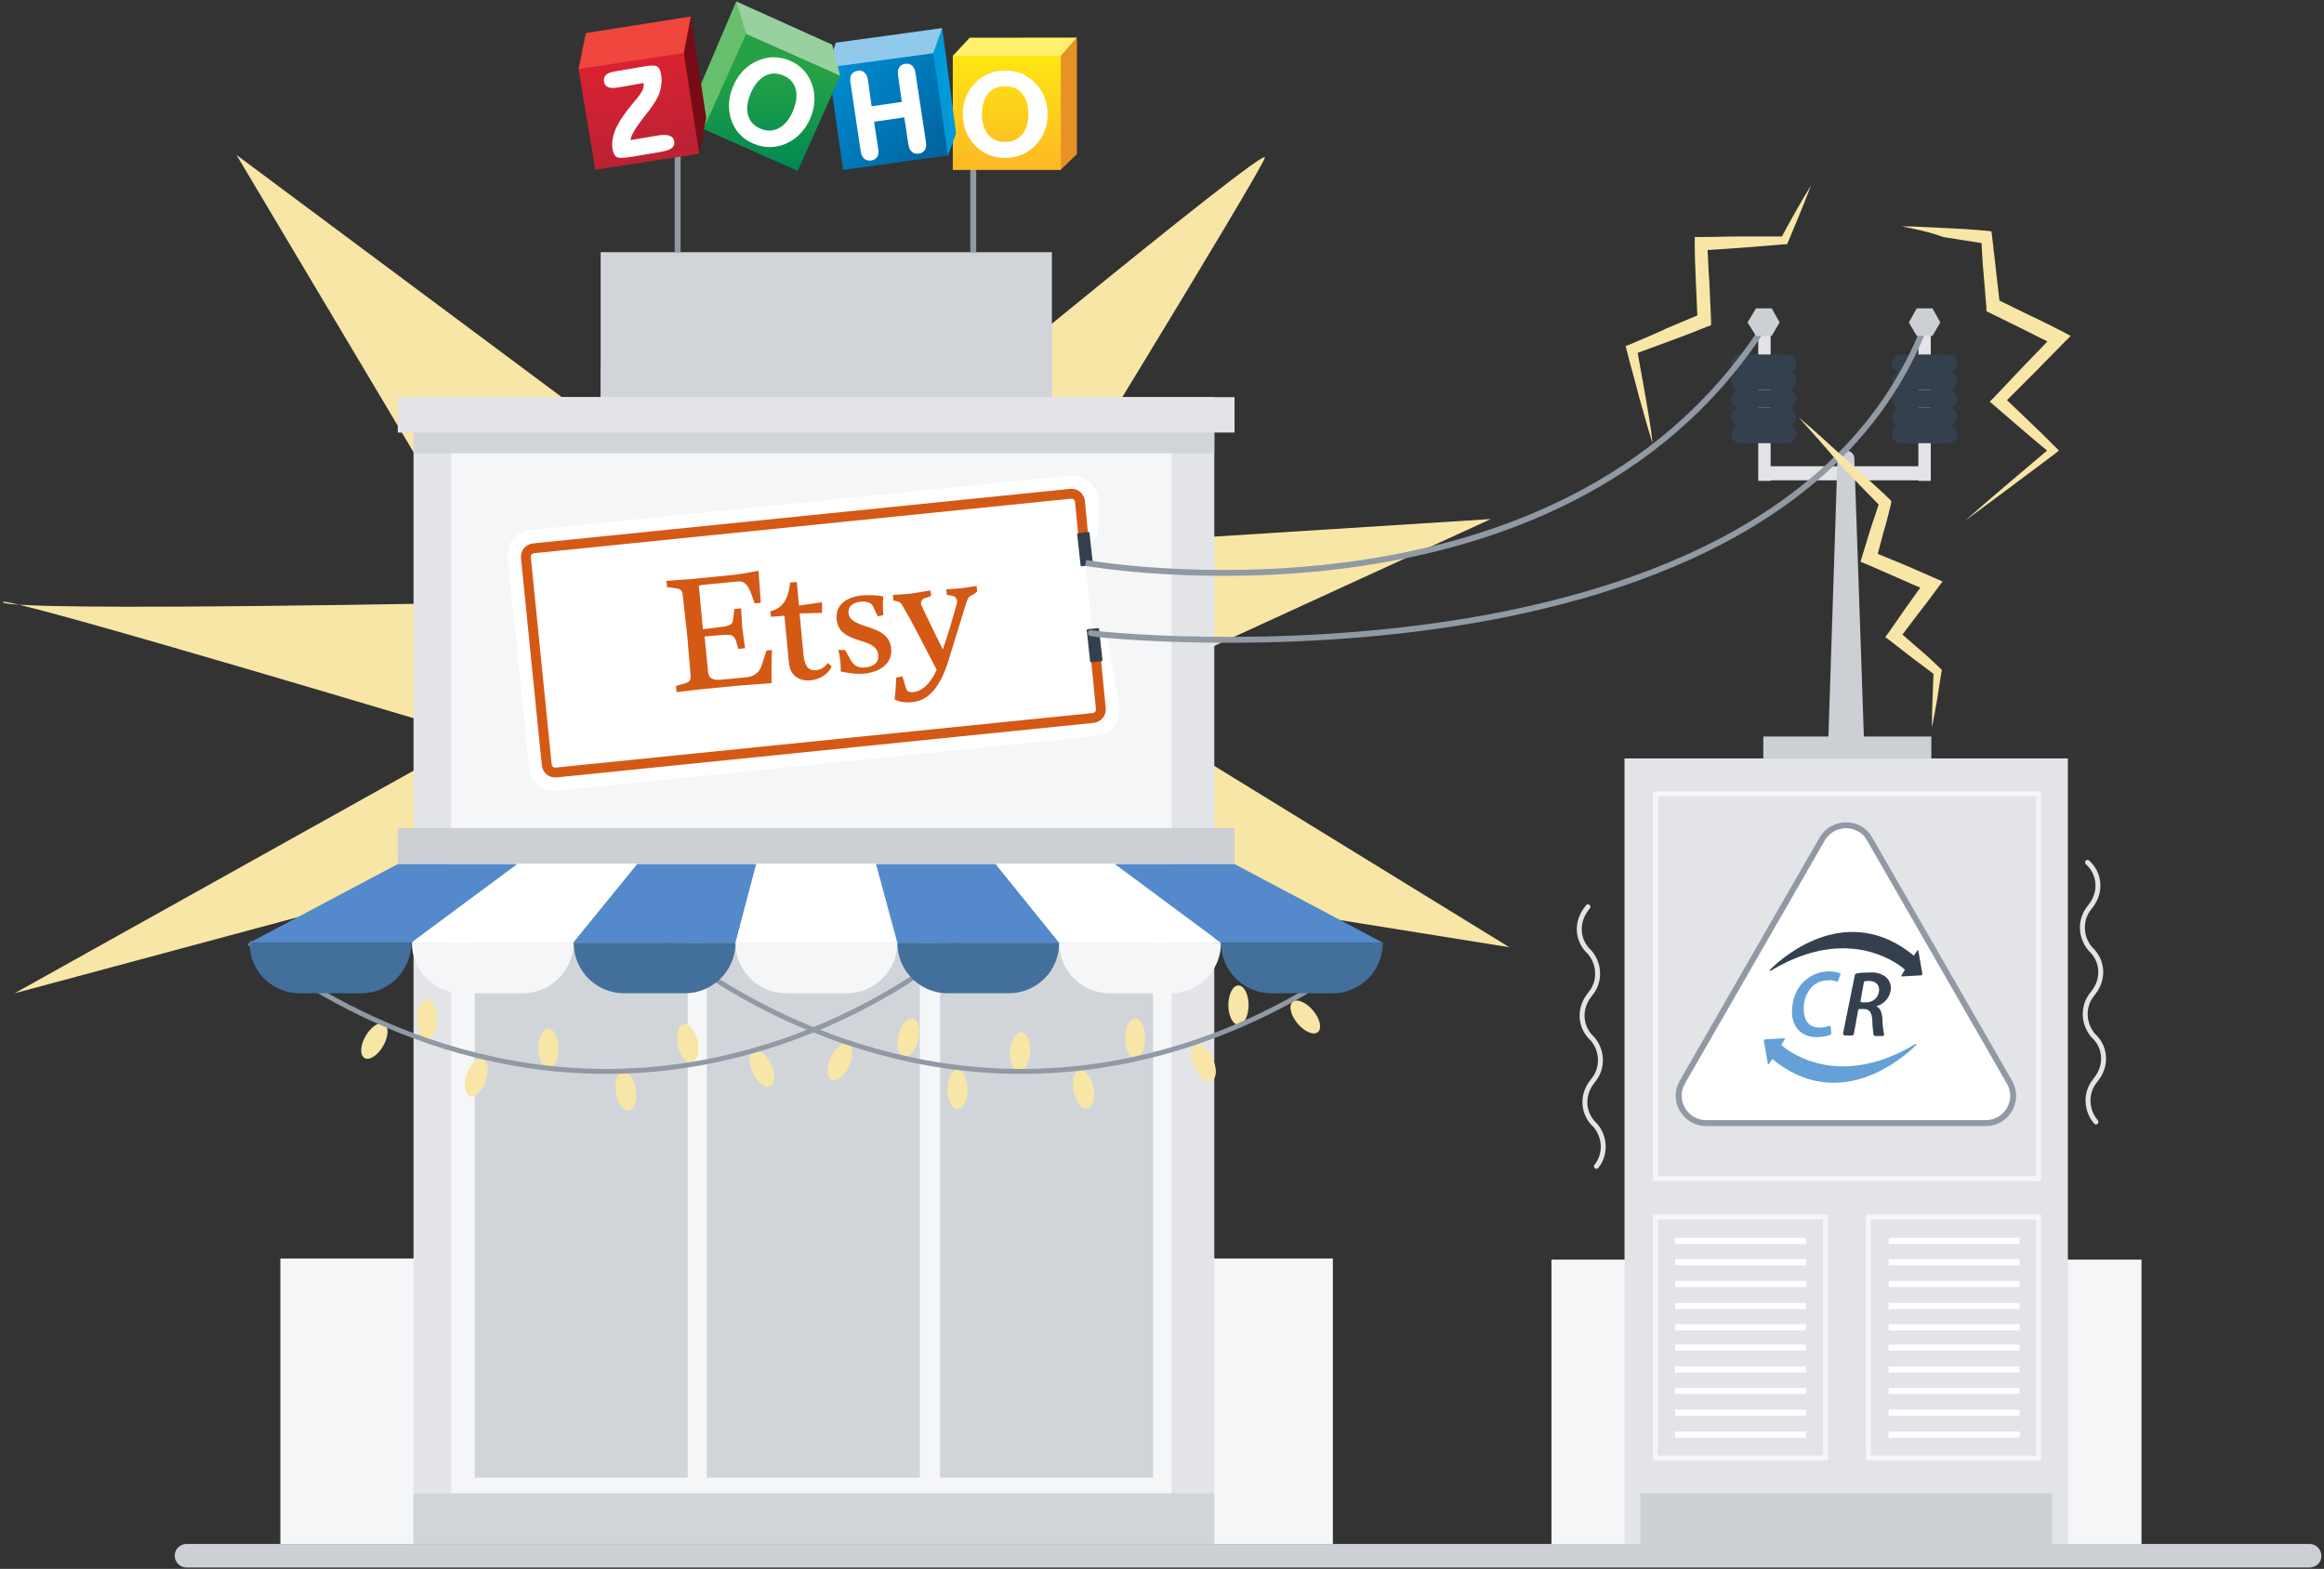 <svg width="471" height="318" viewBox="0 0 471 318" fill="none" xmlns="http://www.w3.org/2000/svg">
<rect x="0" y="0" width="471" height="318" fill="#333333" stroke="none"/>
<path d="M47.937 31.412L132.668 94.505L151.004 59.2L176.287 95.985C176.287 95.985 257.488 28.565 256.349 31.981C255.21 35.398 208.744 111.132 208.744 111.132L302.131 105.21L223.436 141.312L305.889 191.992L199.292 174.909L217.627 258.273L163.417 178.211L118.888 264.537L140.64 164.317L2.951 201.33L96.224 149.284C96.224 149.284 -1.148 120.015 0.56 122.065C2.268 124.115 101.919 122.065 101.919 122.065L47.937 31.412Z" fill="#F8E6A6"/>
<path d="M434.011 255.313H314.43V313.167H434.011V255.313Z" fill="#F5F6F7"/>
<path d="M167.86 255.085H56.82V312.939H167.86V255.085Z" fill="#F5F6F7"/>
<path d="M270.13 255.085H159.09V312.939H270.13V255.085Z" fill="#F5F6F7"/>
<path d="M358.847 65.35H356.342V97.466H358.847V65.35Z" fill="#E2E4E7"/>
<path d="M391.305 65.35H388.799V97.466H391.305V65.35Z" fill="#E2E4E7"/>
<path d="M394.835 75.486H385.268C384.244 75.486 383.446 74.689 383.446 73.664C383.446 72.639 384.244 71.841 385.268 71.841H394.835C395.86 71.841 396.657 72.639 396.657 73.664C396.657 74.689 395.86 75.486 394.835 75.486Z" fill="#35404F"/>
<path d="M394.835 79.016H385.268C384.244 79.016 383.446 78.219 383.446 77.194C383.446 76.169 384.244 75.372 385.268 75.372H394.835C395.86 75.372 396.657 76.169 396.657 77.194C396.657 78.219 395.86 79.016 394.835 79.016Z" fill="#35404F"/>
<path d="M394.835 82.661H385.268C384.244 82.661 383.446 81.864 383.446 80.838C383.446 79.814 384.244 79.016 385.268 79.016H394.835C395.86 79.016 396.657 79.814 396.657 80.838C396.657 81.864 395.86 82.661 394.835 82.661Z" fill="#35404F"/>
<path d="M394.835 86.305H385.268C384.244 86.305 383.446 85.508 383.446 84.483C383.446 83.458 384.244 82.661 385.268 82.661H394.835C395.86 82.661 396.657 83.458 396.657 84.483C396.657 85.508 395.86 86.305 394.835 86.305Z" fill="#35404F"/>
<path d="M394.835 89.835H385.268C384.244 89.835 383.446 89.038 383.446 88.013C383.446 86.988 384.244 86.191 385.268 86.191H394.835C395.86 86.191 396.657 86.988 396.657 88.013C396.657 89.038 395.86 89.835 394.835 89.835Z" fill="#35404F"/>
<path d="M362.263 75.486H352.696C351.671 75.486 350.874 74.689 350.874 73.664C350.874 72.639 351.671 71.841 352.696 71.841H362.263C363.288 71.841 364.085 72.639 364.085 73.664C363.971 74.689 363.174 75.486 362.263 75.486Z" fill="#35404F"/>
<path d="M362.263 79.016H352.696C351.671 79.016 350.874 78.219 350.874 77.194C350.874 76.169 351.671 75.372 352.696 75.372H362.263C363.288 75.372 364.085 76.169 364.085 77.194C363.971 78.219 363.174 79.016 362.263 79.016Z" fill="#35404F"/>
<path d="M362.263 82.661H352.696C351.671 82.661 350.874 81.864 350.874 80.838C350.874 79.814 351.671 79.016 352.696 79.016H362.263C363.288 79.016 364.085 79.814 364.085 80.838C363.971 81.864 363.174 82.661 362.263 82.661Z" fill="#35404F"/>
<path d="M362.263 86.305H352.696C351.671 86.305 350.874 85.508 350.874 84.483C350.874 83.458 351.671 82.661 352.696 82.661H362.263C363.288 82.661 364.085 83.458 364.085 84.483C363.971 85.508 363.174 86.305 362.263 86.305Z" fill="#35404F"/>
<path d="M362.263 89.835H352.696C351.671 89.835 350.874 89.038 350.874 88.013C350.874 86.988 351.671 86.191 352.696 86.191H362.263C363.288 86.191 364.085 86.988 364.085 88.013C363.971 89.038 363.174 89.835 362.263 89.835Z" fill="#35404F"/>
<path d="M390.166 94.505H357.48V97.352H390.166V94.505Z" fill="#E2E4E7"/>
<path d="M213.186 51.114H121.735V91.885H213.186V51.114Z" fill="#D1D5DA"/>
<path d="M246.098 80.497H83.81V312.939H246.098V80.497Z" fill="#E2E4E7"/>
<path d="M237.443 91.088H91.441V185.956H237.443V91.088Z" fill="#F5F6F7"/>
<path d="M237.443 184.475H91.441V303.259H237.443V184.475Z" fill="#F5F6F7"/>
<path d="M370.235 159.42H378.093L375.815 92.91C375.815 91.999 375.018 91.316 374.107 91.316C373.196 91.316 372.512 91.999 372.398 92.91L370.235 159.42Z" fill="#CCD0D5"/>
<path d="M419.092 153.726H329.235V312.939H419.092V153.726Z" fill="#E2E4E7"/>
<path d="M137.337 30.273V51.114" stroke="#9099A4" stroke-width="1.201" stroke-miterlimit="10"/>
<path d="M197.242 30.273V51.114" stroke="#9099A4" stroke-width="1.201" stroke-miterlimit="10"/>
<path d="M213.186 74.347H121.735V80.497H213.186V74.347Z" fill="#D1D5DA"/>
<path d="M246.098 302.689H83.81V312.939H246.098V302.689Z" fill="#D1D5DA"/>
<path d="M186.422 189.6H143.26V299.501H186.422V189.6Z" fill="#D1D5DA"/>
<path d="M233.685 189.6H190.522V299.501H233.685V189.6Z" fill="#D1D5DA"/>
<path d="M139.387 189.6H96.224V299.501H139.387V189.6Z" fill="#D1D5DA"/>
<path d="M222.638 130.949L224.802 143.021C224.916 144.046 224.916 147.007 221.727 147.235L112.624 158.282C110.801 158.509 109.321 157.37 109.207 155.434L104.879 112.841C104.652 110.905 106.132 109.538 107.499 109.424L217.057 98.377C218.652 98.263 220.474 99.288 220.702 101.908L220.474 107.83" stroke="white" stroke-width="4" stroke-miterlimit="10" stroke-linecap="round"/>
<path d="M218.568 100.009L106.736 111.317L111.33 156.752L223.162 145.444L218.568 100.009Z" fill="white"/>
<path d="M221.727 129.582L223.094 143.59C223.208 144.615 222.524 145.412 221.499 145.526L112.738 156.573C111.713 156.687 110.916 156.004 110.802 154.979L106.588 113.068C106.474 112.043 107.157 111.246 108.182 111.132L216.944 100.085C217.969 99.972 218.766 100.655 218.88 101.68L220.019 113.524" stroke="#D45915" stroke-width="2" stroke-miterlimit="10"/>
<path d="M141.665 119.104L142.462 127.532C142.462 127.532 145.423 127.19 147.017 126.963C148.27 126.621 148.498 126.507 148.612 125.254L148.84 123.432L150.206 123.318L150.434 127.304L151.003 131.404L149.637 131.518L149.181 129.924C148.726 128.785 148.27 128.671 147.359 128.671C146.22 128.671 142.804 129.013 142.804 129.013L143.487 136.074C143.601 137.44 144.398 137.896 145.992 137.782L150.776 137.326C152.256 137.212 153.737 136.871 154.42 134.707L155.331 131.86L156.47 131.746C156.356 132.315 156.356 137.326 156.356 138.465C156.356 138.465 152.028 138.807 150.206 138.921L142.006 139.718L137.109 140.287L136.995 139.035L138.59 138.579C139.729 138.237 140.07 137.896 139.956 136.985C139.956 136.985 139.729 133.91 139.273 128.785C138.704 123.66 138.362 120.585 138.362 120.585C138.248 119.56 137.906 119.332 136.768 119.218L135.173 118.991L135.059 117.738L139.843 117.396L148.953 116.485C150.776 116.257 153.737 115.688 153.737 115.688C153.737 115.688 153.851 117.624 154.192 122.179L152.939 122.293L152.37 120.699C151.687 118.649 150.89 117.738 149.637 117.852L142.462 118.535C141.551 118.649 141.551 118.763 141.665 119.104ZM160.114 118.079L161.481 117.966L161.937 122.749L166.606 122.065V124.229L162.05 124.343L162.848 132.771C163.075 135.162 163.986 135.96 165.353 135.846C166.606 135.732 167.403 134.935 167.745 134.365L168.542 135.049C167.973 136.643 166.15 137.668 164.328 137.896C162.05 138.123 160.114 136.985 159.887 134.365L158.975 124.799L156.242 125.027L156.128 123.888C158.178 123.432 159.773 121.952 160.114 118.079ZM171.275 131.746L172.414 133.796C172.87 134.707 173.781 135.504 175.489 135.276C177.425 135.049 178.108 134.024 177.995 132.771C177.653 128.899 170.136 130.835 169.567 125.596C169.225 122.635 171.503 121.041 174.578 120.699C175.945 120.585 177.995 120.585 179.019 120.927C178.906 122.065 178.906 123.546 179.019 124.685L177.881 124.913L176.856 122.749C176.514 122.179 175.603 121.838 174.464 121.952C173.097 122.066 171.845 122.749 171.959 124.229C172.3 127.76 180.044 126.165 180.614 131.404C180.956 134.365 178.45 136.187 175.261 136.529C172.87 136.757 170.364 136.074 170.364 136.074C170.478 134.707 170.25 133.226 169.909 131.746H171.275ZM181.297 141.768C181.525 140.515 181.525 138.921 181.639 137.326L182.892 137.098L183.575 139.376C183.689 139.946 184.144 140.401 185.055 140.287C186.536 140.173 188.358 139.035 189.839 135.732C188.814 133.91 185.853 127.874 183.233 123.318C182.55 122.066 182.436 122.065 181.639 121.838L181.069 121.724L180.956 120.585L184.372 120.357L188.586 119.674L188.7 120.813L187.675 121.154C186.878 121.382 186.65 121.838 186.65 122.293C186.65 122.407 186.65 122.521 186.764 122.749C187.105 123.432 189.383 128.329 191.091 131.632C192.003 129.126 193.597 123.546 193.825 122.635C193.939 122.179 194.052 122.065 193.939 121.724C193.825 121.154 193.483 120.813 192.686 120.699L191.889 120.585L191.775 119.446L194.964 119.218L197.925 118.763L198.039 119.902L197.469 120.357C196.33 120.927 196.216 121.041 195.875 122.065L192.116 134.251C189.839 141.198 186.878 142.11 184.714 142.337C183.233 142.451 182.208 142.223 181.297 141.768Z" fill="#D45915"/>
<path d="M223.207 134.023L221.157 134.251C221.043 134.251 220.929 134.137 220.929 134.023L220.246 127.76C220.246 127.646 220.36 127.532 220.474 127.532L222.524 127.304C222.637 127.304 222.751 127.418 222.751 127.532L223.435 133.796C223.435 133.91 223.321 134.023 223.207 134.023Z" fill="#35404F"/>
<path d="M221.271 114.549L219.221 114.777C219.107 114.777 218.993 114.663 218.993 114.549L218.31 108.285C218.31 108.172 218.424 108.058 218.538 108.058L220.588 107.83C220.701 107.83 220.815 107.944 220.815 108.058L221.499 114.321C221.499 114.435 221.385 114.549 221.271 114.549Z" fill="#35404F"/>
<path d="M218.252 7.62V31.238L214.937 34.428V11.317L218.252 7.62Z" fill="#E79225"/>
<path d="M196.534 7.64L193.102 11.317L193.279 11.55L214.802 11.472L214.999 11.317L218.254 7.62L196.534 7.64Z" fill="#FFF16D"/>
<path d="M214.999 11.317H193.102V34.448H214.999V11.317Z" fill="url(#paint0_linear_14821_470061)"/>
<path d="M211.669 19.643C211.235 18.573 210.584 17.6 209.735 16.764C208.927 15.947 208.019 15.324 206.993 14.916C205.987 14.507 204.902 14.293 203.718 14.293C202.535 14.293 201.43 14.507 200.424 14.916C199.398 15.324 198.491 15.947 197.682 16.764C196.834 17.6 196.202 18.573 195.768 19.643C195.334 20.713 195.137 21.88 195.137 23.164C195.137 24.409 195.354 25.576 195.788 26.666C196.222 27.755 196.853 28.728 197.702 29.584C198.491 30.381 199.398 30.985 200.404 31.393C201.41 31.802 202.535 32.016 203.738 32.016C204.902 32.016 205.987 31.802 206.993 31.393C207.999 30.985 208.927 30.381 209.735 29.584C210.584 28.728 211.235 27.755 211.669 26.685C212.103 25.615 212.32 24.429 212.32 23.183C212.32 21.88 212.103 20.713 211.669 19.643ZM207.151 27.269C206.303 28.261 205.178 28.767 203.718 28.767C202.259 28.767 201.114 28.261 200.266 27.269C199.418 26.277 199.004 24.895 199.004 23.145C199.004 21.355 199.438 19.974 200.266 18.962C201.114 17.95 202.239 17.464 203.718 17.464C205.178 17.464 206.303 17.97 207.151 18.962C207.98 19.974 208.414 21.355 208.414 23.145C208.414 24.895 207.999 26.277 207.151 27.269Z" fill="white"/>
<path d="M190.965 5.694V5.811L193.766 27.035L192.129 31.51L191.912 31.354L189.032 11.005L189.091 10.733L190.886 5.811L190.965 5.694Z" fill="#009ADA"/>
<path d="M169.393 8.651L190.955 5.694L189.14 10.791L188.884 11.064L168.722 13.982L168.821 10.344L169.393 8.651Z" fill="#91C9ED"/>
<path d="M189.145 10.791L192.124 31.51L170.877 34.447L168.017 14.429L169.259 13.476L189.145 10.791Z" fill="url(#paint1_linear_14821_470061)"/>
<path d="M185.533 14.76C185.434 14.118 185.217 13.632 184.862 13.301C184.566 13.048 184.211 12.912 183.797 12.912C183.698 12.912 183.58 12.912 183.461 12.931C182.909 13.009 182.495 13.262 182.238 13.671C182.041 13.962 181.962 14.332 181.962 14.76C181.962 14.916 181.982 15.091 182.001 15.266L182.771 20.654L176.655 21.549L175.886 16.161C175.787 15.538 175.57 15.052 175.215 14.721C174.919 14.449 174.564 14.312 174.17 14.312C174.071 14.312 173.972 14.312 173.874 14.332C173.302 14.41 172.868 14.663 172.591 15.071C172.394 15.363 172.315 15.733 172.315 16.161C172.315 16.316 172.335 16.491 172.355 16.686L174.446 30.712C174.544 31.354 174.761 31.84 175.156 32.171C175.452 32.424 175.807 32.541 176.241 32.541C176.359 32.541 176.478 32.541 176.596 32.521C177.129 32.444 177.523 32.191 177.78 31.782C177.957 31.49 178.036 31.14 178.036 30.732C178.036 30.576 178.016 30.401 177.997 30.226L177.148 24.681L183.264 23.787L184.112 29.331C184.211 29.973 184.428 30.459 184.803 30.771C185.099 31.023 185.454 31.16 185.868 31.16C185.967 31.16 186.085 31.16 186.203 31.14C186.756 31.062 187.17 30.809 187.427 30.401C187.604 30.109 187.703 29.759 187.703 29.331C187.703 29.175 187.683 29 187.663 28.825L185.533 14.76Z" fill="white"/>
<path d="M149.214 0.286L141.54 18.262L142.586 26.16L142.645 26.141L151.266 7.017L151.226 6.609L149.372 0.539L149.214 0.286Z" fill="#66BF6B"/>
<path d="M149.213 0.286L151.205 6.881L151.245 7.017L170.223 15.402L170.282 15.363L168.664 9.06L149.213 0.286Z" fill="#98D0A0"/>
<path d="M151.21 6.881L170.286 15.363L161.665 34.642L142.589 26.16L151.21 6.881Z" fill="url(#paint2_linear_14821_470061)"/>
<path d="M164.507 16.919C164.093 15.83 163.521 14.896 162.771 14.118C162.021 13.34 161.114 12.717 160.049 12.27C158.983 11.822 157.918 11.608 156.833 11.608H156.774C155.669 11.608 154.584 11.861 153.519 12.328C152.394 12.815 151.428 13.476 150.599 14.351C149.77 15.207 149.1 16.258 148.587 17.464C148.074 18.651 147.798 19.857 147.739 21.044V21.452C147.739 22.503 147.916 23.534 148.291 24.545C148.685 25.615 149.258 26.53 150.007 27.308C150.757 28.086 151.684 28.709 152.789 29.156C153.834 29.603 154.9 29.817 155.985 29.817H156.004C157.089 29.817 158.174 29.584 159.24 29.137C160.364 28.65 161.351 27.969 162.179 27.094C163.008 26.238 163.698 25.207 164.211 24.001C164.724 22.794 165 21.608 165.059 20.421V20.071C165.079 19.001 164.902 17.951 164.507 16.919ZM160.7 22.522C159.989 24.195 159.023 25.343 157.859 25.965C157.227 26.296 156.576 26.471 155.925 26.471C155.353 26.471 154.742 26.335 154.13 26.082C152.789 25.518 151.96 24.623 151.605 23.339C151.487 22.911 151.428 22.464 151.428 21.997C151.428 21.063 151.664 20.032 152.138 18.923C152.868 17.211 153.834 16.044 154.998 15.402C155.63 15.052 156.281 14.896 156.932 14.896C157.523 14.896 158.115 15.032 158.747 15.285C160.068 15.849 160.897 16.744 161.252 18.028C161.37 18.437 161.429 18.884 161.429 19.351C161.429 20.324 161.193 21.374 160.7 22.522Z" fill="white"/>
<path d="M140.016 3.341L143.133 23.923L141.713 31.16L141.515 30.907L138.477 11.025V10.636L139.819 3.691L140.016 3.341Z" fill="#760D16"/>
<path d="M117.254 13.982L118.734 6.706L140.02 3.341L138.58 10.753V11.239L117.511 14.177L117.254 13.982Z" fill="#EF463E"/>
<path d="M138.58 10.753L141.717 31.16L120.648 34.409L117.254 13.982L138.58 10.753Z" fill="url(#paint3_linear_14821_470061)"/>
<path d="M136.311 27.911C136.154 27.716 135.917 27.58 135.641 27.483C135.365 27.386 135.029 27.347 134.615 27.347C134.24 27.347 133.806 27.386 133.333 27.463L127.769 28.397C127.829 27.969 128.046 27.425 128.42 26.744C128.835 25.985 129.466 25.071 130.275 24.02C130.551 23.651 130.768 23.378 130.926 23.184C131.024 23.047 131.182 22.872 131.38 22.619C132.662 20.966 133.431 19.624 133.747 18.573C133.924 17.97 134.023 17.367 134.063 16.764C134.082 16.589 134.082 16.433 134.082 16.277C134.082 15.85 134.043 15.421 133.964 14.993C133.905 14.604 133.806 14.293 133.668 14.04C133.53 13.787 133.372 13.593 133.175 13.476C132.958 13.34 132.622 13.282 132.208 13.282C131.873 13.282 131.458 13.32 130.965 13.398L124.534 14.488C123.765 14.624 123.173 14.838 122.818 15.188C122.522 15.46 122.384 15.811 122.384 16.2C122.384 16.297 122.384 16.414 122.404 16.53C122.502 17.075 122.778 17.464 123.232 17.659C123.508 17.775 123.824 17.834 124.218 17.834C124.475 17.834 124.771 17.814 125.086 17.756L130.452 16.822C130.452 16.919 130.472 17.017 130.472 17.095C130.472 17.425 130.413 17.756 130.295 18.067C130.137 18.515 129.742 19.137 129.091 19.935C128.914 20.149 128.637 20.499 128.263 20.946C126.803 22.678 125.777 24.156 125.146 25.382C124.692 26.238 124.396 27.055 124.218 27.892C124.12 28.378 124.061 28.825 124.061 29.273C124.061 29.584 124.08 29.895 124.14 30.187C124.218 30.615 124.317 30.965 124.455 31.238C124.593 31.51 124.791 31.724 125.008 31.841C125.225 31.957 125.52 31.996 125.954 31.996C126.487 31.996 127.217 31.919 128.144 31.763L133.984 30.771C135.009 30.596 135.739 30.343 136.154 30.012C136.489 29.74 136.667 29.37 136.667 28.942C136.667 28.825 136.647 28.709 136.627 28.592C136.588 28.339 136.489 28.105 136.311 27.911Z" fill="white"/>
<path d="M413.17 160.901H335.499V238.913H413.17V160.901Z" stroke="#F5F6F7" stroke-miterlimit="10"/>
<path d="M357.48 66.261C315.684 131.176 220.019 114.093 220.019 114.093" stroke="#9099A4" stroke-width="1.201" stroke-miterlimit="10"/>
<path d="M221.385 128.329C212.502 127.646 358.618 145.982 390.051 66.261" stroke="#9099A4" stroke-width="1.201" stroke-miterlimit="10"/>
<path d="M250.199 80.497H80.622V87.672H250.199V80.497Z" fill="#E2E4E7"/>
<path d="M250.199 167.848H80.622V175.023H250.199V167.848Z" fill="#CCD0D5"/>
<path d="M370.007 246.657H335.499V295.514H370.007V246.657Z" stroke="#F5F6F7" stroke-miterlimit="10"/>
<path d="M413.17 246.657H378.663V295.514H413.17V246.657Z" stroke="#F5F6F7" stroke-miterlimit="10"/>
<path d="M246.098 87.672H83.81V91.885H246.098V87.672Z" fill="#D1D5DA"/>
<path d="M391.418 149.284H357.366V153.726H391.418V149.284Z" fill="#CCD0D5"/>
<path d="M415.904 302.689H332.425V312.939H415.904V302.689Z" fill="#CCD0D5"/>
<path d="M409.298 272.509H382.762V273.762H409.298V272.509Z" fill="white"/>
<path d="M409.298 276.951H382.762V278.204H409.298V276.951Z" fill="white"/>
<path d="M409.298 281.278H382.762V282.531H409.298V281.278Z" fill="white"/>
<path d="M409.298 285.72H382.762V286.973H409.298V285.72Z" fill="white"/>
<path d="M409.298 290.162H382.762V291.415H409.298V290.162Z" fill="white"/>
<path d="M409.298 250.871H382.762V252.124H409.298V250.871Z" fill="white"/>
<path d="M409.298 255.199H382.762V256.451H409.298V255.199Z" fill="white"/>
<path d="M409.298 259.64H382.762V260.893H409.298V259.64Z" fill="white"/>
<path d="M409.298 264.082H382.762V265.334H409.298V264.082Z" fill="white"/>
<path d="M409.298 268.41H382.762V269.662H409.298V268.41Z" fill="white"/>
<path d="M366.02 272.509H339.485V273.762H366.02V272.509Z" fill="white"/>
<path d="M366.02 276.951H339.485V278.204H366.02V276.951Z" fill="white"/>
<path d="M366.02 281.278H339.485V282.531H366.02V281.278Z" fill="white"/>
<path d="M366.02 285.72H339.485V286.973H366.02V285.72Z" fill="white"/>
<path d="M366.02 290.162H339.485V291.415H366.02V290.162Z" fill="white"/>
<path d="M366.02 250.871H339.485V252.124H366.02V250.871Z" fill="white"/>
<path d="M366.02 255.199H339.485V256.451H366.02V255.199Z" fill="white"/>
<path d="M366.02 259.64H339.485V260.893H366.02V259.64Z" fill="white"/>
<path d="M366.02 264.082H339.485V265.334H366.02V264.082Z" fill="white"/>
<path d="M366.02 268.41H339.485V269.662H366.02V268.41Z" fill="white"/>
<path d="M359.074 62.503H355.886L354.177 65.35L355.886 68.083H359.074L360.669 65.35L359.074 62.503Z" fill="#CCD0D5"/>
<path d="M391.646 62.503H388.457L386.863 65.35L388.457 68.083H391.646L393.24 65.35L391.646 62.503Z" fill="#CCD0D5"/>
<path d="M369.324 170.012L340.966 219.325C338.802 222.969 341.536 227.638 345.75 227.638H402.465C406.679 227.638 409.412 223.083 407.248 219.325L378.89 170.012C376.84 166.367 371.488 166.367 369.324 170.012Z" fill="white" stroke="#9099A4" stroke-width="1.201" stroke-miterlimit="10"/>
<path d="M358.733 196.547C361.808 193.472 374.564 182.767 387.888 193.7L388.572 192.675C388.686 192.561 388.799 192.561 388.799 192.789L389.597 197.344C389.597 197.572 389.483 197.686 389.369 197.686L385.497 197.914C385.383 197.914 385.269 197.8 385.383 197.686L386.066 196.547C386.066 196.547 375.589 186.639 358.847 196.775C358.733 196.889 358.62 196.661 358.733 196.547Z" fill="#35404F"/>
<path d="M388.344 211.808C385.269 214.883 372.514 225.588 359.189 214.655L358.506 215.68C358.392 215.794 358.278 215.794 358.278 215.566L357.481 211.011C357.481 210.783 357.595 210.669 357.708 210.669L361.581 210.441C361.695 210.441 361.808 210.555 361.695 210.669L361.011 211.808C361.011 211.808 371.489 221.716 388.23 211.58C388.344 211.466 388.458 211.694 388.344 211.808Z" fill="#65A0D7"/>
<path d="M371.147 209.53C371.147 209.644 371.033 209.758 370.919 209.758C370.008 210.1 369.097 210.214 368.186 210.214C364.883 210.214 363.175 207.936 363.175 205.089C363.175 202.355 364.2 199.964 366.136 198.483C367.389 197.458 368.983 196.889 370.691 196.889C371.489 196.889 372.172 197.003 372.855 197.23C372.969 197.23 373.083 197.458 372.969 197.572L372.514 198.825C372.514 198.939 372.286 199.053 372.172 198.939C371.602 198.711 370.919 198.597 370.35 198.711C369.211 198.711 368.186 199.167 367.389 199.85C366.136 201.103 365.453 202.811 365.566 204.633C365.566 206.683 366.478 208.277 368.755 208.277C369.439 208.277 370.122 208.164 370.691 207.936C370.805 207.936 371.033 208.05 371.033 208.164L371.147 209.53Z" fill="#65A0D7"/>
<path d="M375.93 197.572C375.93 197.458 376.044 197.458 376.157 197.344C377.069 197.117 378.094 197.117 379.005 197.117C380.143 197.003 381.168 197.344 382.08 197.914C382.763 198.483 383.218 199.28 383.218 200.191C383.218 202.014 381.966 203.494 380.257 203.95C381.055 204.291 381.396 205.202 381.51 206.455C381.51 207.48 381.624 208.619 381.852 209.644C381.852 209.872 381.738 209.986 381.51 209.986H380.03C379.916 209.986 379.688 209.872 379.688 209.644C379.574 208.733 379.46 207.708 379.46 206.797C379.346 205.089 378.777 204.519 377.752 204.519H376.841C376.727 204.519 376.613 204.633 376.613 204.633L375.702 209.644C375.702 209.758 375.474 209.872 375.36 209.872H373.88C373.652 209.872 373.538 209.644 373.538 209.416L375.93 197.572ZM377.069 202.925C377.069 203.039 377.182 203.153 377.296 203.153H378.094C379.574 203.266 380.827 202.128 380.827 200.647C380.827 200.647 380.827 200.647 380.827 200.533C380.827 199.508 380.03 198.825 378.777 198.825C378.435 198.825 378.094 198.825 377.866 198.939C377.752 198.939 377.752 199.053 377.752 199.053L377.069 202.925Z" fill="#35404F"/>
<path d="M385.383 45.876C388.344 45.876 391.191 46.103 394.152 46.217L398.48 46.445C399.96 46.559 401.327 46.673 402.807 46.787L403.604 46.901L403.718 47.812C403.946 50.089 404.288 52.367 404.515 54.759L405.313 61.706L404.515 60.567L411.235 63.87C413.513 64.894 415.676 66.033 417.954 67.172L419.662 68.083L418.296 69.45L412.146 75.714L405.882 81.978V80.269L411.235 85.394C413.057 87.102 414.765 88.811 416.587 90.633L417.271 91.316L416.587 91.886C410.551 96.441 404.402 100.997 398.252 105.552C403.946 100.541 409.754 95.644 415.562 90.747V91.886C413.626 90.291 411.69 88.697 409.868 87.102L404.174 82.205L403.263 81.408L404.174 80.497L410.21 74.119L416.36 67.742L416.701 70.019C414.424 68.994 412.26 67.856 409.982 66.717L403.263 63.414L402.579 63.072V62.389L402.01 55.442C401.782 53.164 401.668 50.773 401.554 48.495L402.466 49.406C400.985 49.178 399.618 48.95 398.138 48.723L393.81 48.039C391.077 47.014 388.23 46.445 385.383 45.876Z" fill="#F8E6A6"/>
<path d="M364.541 84.597C367.73 87.216 370.691 90.063 373.766 92.797L378.321 96.897C379.802 98.263 381.396 99.63 382.876 101.11L383.332 101.566L383.218 102.249C382.763 104.071 382.307 106.007 381.738 107.83L380.257 113.41L379.46 111.816L385.838 114.435C388.001 115.346 390.051 116.257 392.101 117.168L393.696 117.852L392.671 119.218C391.418 120.927 390.165 122.635 388.799 124.343L384.926 129.468L384.699 127.874L389.026 131.632C390.507 132.885 391.873 134.137 393.24 135.504L393.582 135.846L393.468 136.187C392.898 139.946 392.329 143.704 391.532 147.462C391.532 143.704 391.76 139.832 391.874 136.073L392.101 136.757C390.621 135.618 389.026 134.479 387.546 133.34L382.99 129.81L382.079 129.126L382.763 128.215L386.407 122.977C387.66 121.268 388.912 119.446 390.165 117.738L390.735 119.788C388.571 118.877 386.521 117.966 384.471 117.054L378.207 114.321L377.068 113.866L377.41 112.727L379.118 107.146C379.688 105.324 380.371 103.502 380.94 101.68L381.168 102.705C379.688 101.224 378.321 99.744 376.84 98.263L372.627 93.822C370.007 90.633 367.274 87.672 364.541 84.597Z" fill="#F8E6A6"/>
<path d="M334.93 89.835C333.905 86.761 333.108 83.572 332.197 80.497C331.4 77.308 330.489 74.233 329.692 71.044L329.464 70.133L330.375 69.791C332.767 68.766 335.272 67.742 337.664 66.603C340.055 65.578 342.561 64.553 344.952 63.528L344.041 64.894C343.927 62.275 343.814 59.77 343.7 57.15C343.586 54.531 343.472 52.025 343.472 49.406V48.039H344.725C347.572 48.039 350.305 47.925 353.152 47.925C355.999 47.925 358.733 47.925 361.58 47.925L360.897 48.381C362.833 44.736 364.883 41.092 367.046 37.562C365.566 41.434 363.971 45.306 362.377 49.064L362.149 49.52H361.58C358.733 49.748 355.999 49.975 353.152 50.203C350.305 50.431 347.572 50.545 344.725 50.773L345.977 49.406C346.205 52.025 346.205 54.531 346.433 57.15C346.547 59.77 346.661 62.275 346.775 64.894V65.919L345.864 66.261C343.358 67.286 340.966 68.197 338.461 69.108C335.955 70.019 333.564 70.93 331.058 71.841L331.742 70.589C332.311 73.778 332.88 76.966 333.45 80.155C334.019 83.458 334.589 86.647 334.93 89.835Z" fill="#F8E6A6"/>
<path d="M98.479 219.029C99.189 216.945 98.896 214.96 97.825 214.595C96.753 214.23 95.309 215.623 94.598 217.706C93.888 219.79 94.181 221.775 95.253 222.141C96.324 222.506 97.769 221.113 98.479 219.029Z" fill="#F8E6A6"/>
<path d="M127.435 225.097C128.555 224.931 129.201 223.031 128.878 220.853C128.555 218.676 127.386 217.045 126.266 217.211C125.146 217.377 124.5 219.277 124.823 221.455C125.145 223.633 126.315 225.263 127.435 225.097Z" fill="#F8E6A6"/>
<path d="M111.143 216.477C112.275 216.477 113.193 214.693 113.193 212.491C113.193 210.29 112.275 208.505 111.143 208.505C110.011 208.505 109.093 210.29 109.093 212.491C109.093 214.693 110.011 216.477 111.143 216.477Z" fill="#F8E6A6"/>
<path d="M140.182 215.373C141.29 215.143 141.826 213.209 141.379 211.053C140.931 208.898 139.67 207.337 138.561 207.567C137.453 207.798 136.917 209.732 137.364 211.887C137.812 214.042 139.073 215.603 140.182 215.373Z" fill="#F8E6A6"/>
<path d="M186.087 210.785C186.586 208.641 186.096 206.695 184.994 206.438C183.891 206.182 182.593 207.712 182.094 209.856C181.595 212.001 182.085 213.947 183.188 214.203C184.291 214.46 185.589 212.929 186.087 210.785Z" fill="#F8E6A6"/>
<path d="M208.789 213.331C208.939 211.134 208.146 209.291 207.016 209.213C205.887 209.136 204.849 210.854 204.698 213.05C204.547 215.246 205.341 217.09 206.471 217.167C207.6 217.245 208.638 215.527 208.789 213.331Z" fill="#F8E6A6"/>
<path d="M245.565 219.082C246.597 218.616 246.7 216.612 245.795 214.605C244.89 212.598 243.32 211.349 242.287 211.814C241.255 212.28 241.152 214.284 242.057 216.291C242.962 218.297 244.533 219.547 245.565 219.082Z" fill="#F8E6A6"/>
<path d="M156.117 220.191C157.144 219.713 157.221 217.708 156.291 215.712C155.361 213.717 153.775 212.487 152.749 212.965C151.723 213.444 151.645 215.449 152.575 217.444C153.505 219.44 155.091 220.67 156.117 220.191Z" fill="#F8E6A6"/>
<path d="M194.052 224.791C195.184 224.791 196.102 223.007 196.102 220.805C196.102 218.604 195.184 216.819 194.052 216.819C192.92 216.819 192.002 218.604 192.002 220.805C192.002 223.007 192.92 224.791 194.052 224.791Z" fill="#F8E6A6"/>
<path d="M220.4 224.706C221.509 224.475 222.044 222.541 221.596 220.386C221.148 218.23 219.886 216.67 218.778 216.9C217.669 217.13 217.134 219.065 217.582 221.22C218.03 223.375 219.292 224.936 220.4 224.706Z" fill="#F8E6A6"/>
<path d="M250.996 207.708C252.128 207.708 253.046 205.923 253.046 203.722C253.046 201.521 252.128 199.736 250.996 199.736C249.864 199.736 248.946 201.521 248.946 203.722C248.946 205.923 249.864 207.708 250.996 207.708Z" fill="#F8E6A6"/>
<path d="M230.041 214.427C231.174 214.427 232.091 212.643 232.091 210.441C232.091 208.24 231.174 206.455 230.041 206.455C228.909 206.455 227.991 208.24 227.991 210.441C227.991 212.643 228.909 214.427 230.041 214.427Z" fill="#F8E6A6"/>
<path d="M267.102 209.19C267.97 208.462 267.527 206.505 266.113 204.818C264.699 203.131 262.849 202.353 261.981 203.08C261.113 203.807 261.556 205.764 262.971 207.452C264.385 209.139 266.235 209.917 267.102 209.19Z" fill="#F8E6A6"/>
<path d="M172.077 216.101C173.013 214.108 172.941 212.103 171.916 211.621C170.891 211.14 169.302 212.365 168.366 214.358C167.43 216.351 167.502 218.356 168.527 218.838C169.552 219.319 171.141 218.094 172.077 216.101Z" fill="#F8E6A6"/>
<path d="M77.651 212.026C78.752 210.119 78.849 208.115 77.869 207.549C76.888 206.983 75.201 208.069 74.101 209.976C73 211.882 72.903 213.886 73.883 214.452C74.863 215.019 76.55 213.932 77.651 212.026Z" fill="#F8E6A6"/>
<path d="M86.544 210.555C87.676 210.555 88.594 208.771 88.594 206.569C88.594 204.368 87.676 202.583 86.544 202.583C85.412 202.583 84.494 204.368 84.494 206.569C84.494 208.771 85.412 210.555 86.544 210.555Z" fill="#F8E6A6"/>
<path d="M50.556 191.081C50.556 191.081 79.939 217.161 122.874 217.161C165.809 217.161 194.622 191.081 194.622 191.081" stroke="#9099A4" stroke-miterlimit="10"/>
<path d="M134.718 191.081C134.718 191.081 164.1 217.161 207.035 217.161C249.971 217.161 278.784 191.081 278.784 191.081" stroke="#9099A4" stroke-miterlimit="10"/>
<path d="M83.356 191.081H50.556L80.622 175.136H104.88L83.356 191.081Z" fill="#5489CB"/>
<path d="M116.155 191.081H83.356L104.881 175.136H129.139L116.155 191.081Z" fill="white"/>
<path d="M149.068 191.081H116.155L129.138 175.136H153.282L149.068 191.081Z" fill="#5489CB"/>
<path d="M181.868 191.081H149.069L153.282 175.136H177.54L181.868 191.081Z" fill="white"/>
<path d="M214.667 191.081H181.868L177.54 175.136H201.798L214.667 191.081Z" fill="#5489CB"/>
<path d="M247.466 191.081H214.667L201.798 175.136H225.942L247.466 191.081Z" fill="white"/>
<path d="M280.266 191.081H247.466L225.942 175.136H250.2L280.266 191.081Z" fill="#5489CB"/>
<path d="M73.22 201.33H60.806C55.112 201.33 50.556 196.775 50.556 191.081H83.356C83.356 196.775 78.8 201.33 73.22 201.33Z" fill="#436F9C"/>
<path d="M106.02 201.33H93.721C88.026 201.33 83.471 196.775 83.471 191.081H116.27C116.156 196.775 111.601 201.33 106.02 201.33Z" fill="#F5F6F7"/>
<path d="M138.819 201.33H126.519C120.825 201.33 116.27 196.775 116.27 191.081H149.069C149.069 196.775 144.399 201.33 138.819 201.33Z" fill="#436F9C"/>
<path d="M171.618 201.33H159.318C153.624 201.33 149.069 196.775 149.069 191.081H181.868C181.868 196.775 177.199 201.33 171.618 201.33Z" fill="#F5F6F7"/>
<path d="M204.417 201.33H192.117C186.423 201.33 181.868 196.775 181.868 191.081H214.667C214.667 196.775 210.112 201.33 204.417 201.33Z" fill="#436F9C"/>
<path d="M237.216 201.33H224.917C219.222 201.33 214.667 196.775 214.667 191.081H247.466C247.466 196.775 242.911 201.33 237.216 201.33Z" fill="#F5F6F7"/>
<path d="M270.016 201.33H257.716C252.022 201.33 247.466 196.775 247.466 191.081H280.266C280.266 196.775 275.71 201.33 270.016 201.33Z" fill="#436F9C"/>
<path d="M468.063 317.722H37.8C36.433 317.722 35.408 316.583 35.408 315.331C35.408 313.964 36.547 312.939 37.8 312.939H468.063C469.43 312.939 470.455 314.078 470.455 315.331C470.568 316.583 469.43 317.722 468.063 317.722Z" fill="#CCD0D5"/>
<path d="M424.787 227.41C422.737 225.019 422.623 221.488 424.559 219.097L424.901 218.641C426.837 216.136 426.837 212.719 424.673 210.327L424.217 209.872C422.167 207.48 422.053 203.95 423.989 201.558L424.331 201.103C426.267 198.597 426.267 195.18 424.103 192.789L423.648 192.333C421.598 189.942 421.484 186.411 423.42 184.02L423.762 183.564C425.698 181.059 425.698 177.642 423.534 175.25L423.078 174.795" stroke="#E2E4E7" stroke-miterlimit="10" stroke-linecap="round"/>
<path d="M321.833 183.792L321.492 184.247C319.556 186.753 319.556 190.17 321.719 192.561L322.175 193.017C324.225 195.408 324.339 198.939 322.403 201.33L322.061 201.786C320.125 204.291 320.125 207.708 322.289 210.1L322.744 210.555C324.794 212.947 324.908 216.477 322.972 218.869L322.631 219.324C320.694 221.83 320.694 225.247 322.858 227.638L323.314 228.094C325.364 230.485 325.478 234.016 323.542 236.407" stroke="#E2E4E7" stroke-miterlimit="10" stroke-linecap="round"/>
<defs>
<linearGradient id="paint0_linear_14821_470061" x1="204.05" y1="11.648" x2="204.05" y2="33.749" gradientUnits="userSpaceOnUse">
<stop offset="0.006" stop-color="#FFE513"/>
<stop offset="1" stop-color="#FDB924"/>
</linearGradient>
<linearGradient id="paint1_linear_14821_470061" x1="169.104" y1="13.984" x2="190.752" y2="31.787" gradientUnits="userSpaceOnUse">
<stop offset="0.006" stop-color="#008CD2"/>
<stop offset="1" stop-color="#00649D"/>
</linearGradient>
<linearGradient id="paint2_linear_14821_470061" x1="156.438" y1="14.593" x2="156.438" y2="33.956" gradientUnits="userSpaceOnUse">
<stop stop-color="#26A146"/>
<stop offset="1" stop-color="#008A52"/>
</linearGradient>
<linearGradient id="paint3_linear_14821_470061" x1="127.953" y1="12.694" x2="131.117" y2="32.833" gradientUnits="userSpaceOnUse">
<stop stop-color="#D92231"/>
<stop offset="1" stop-color="#BA2234"/>
</linearGradient>
</defs>
</svg>
